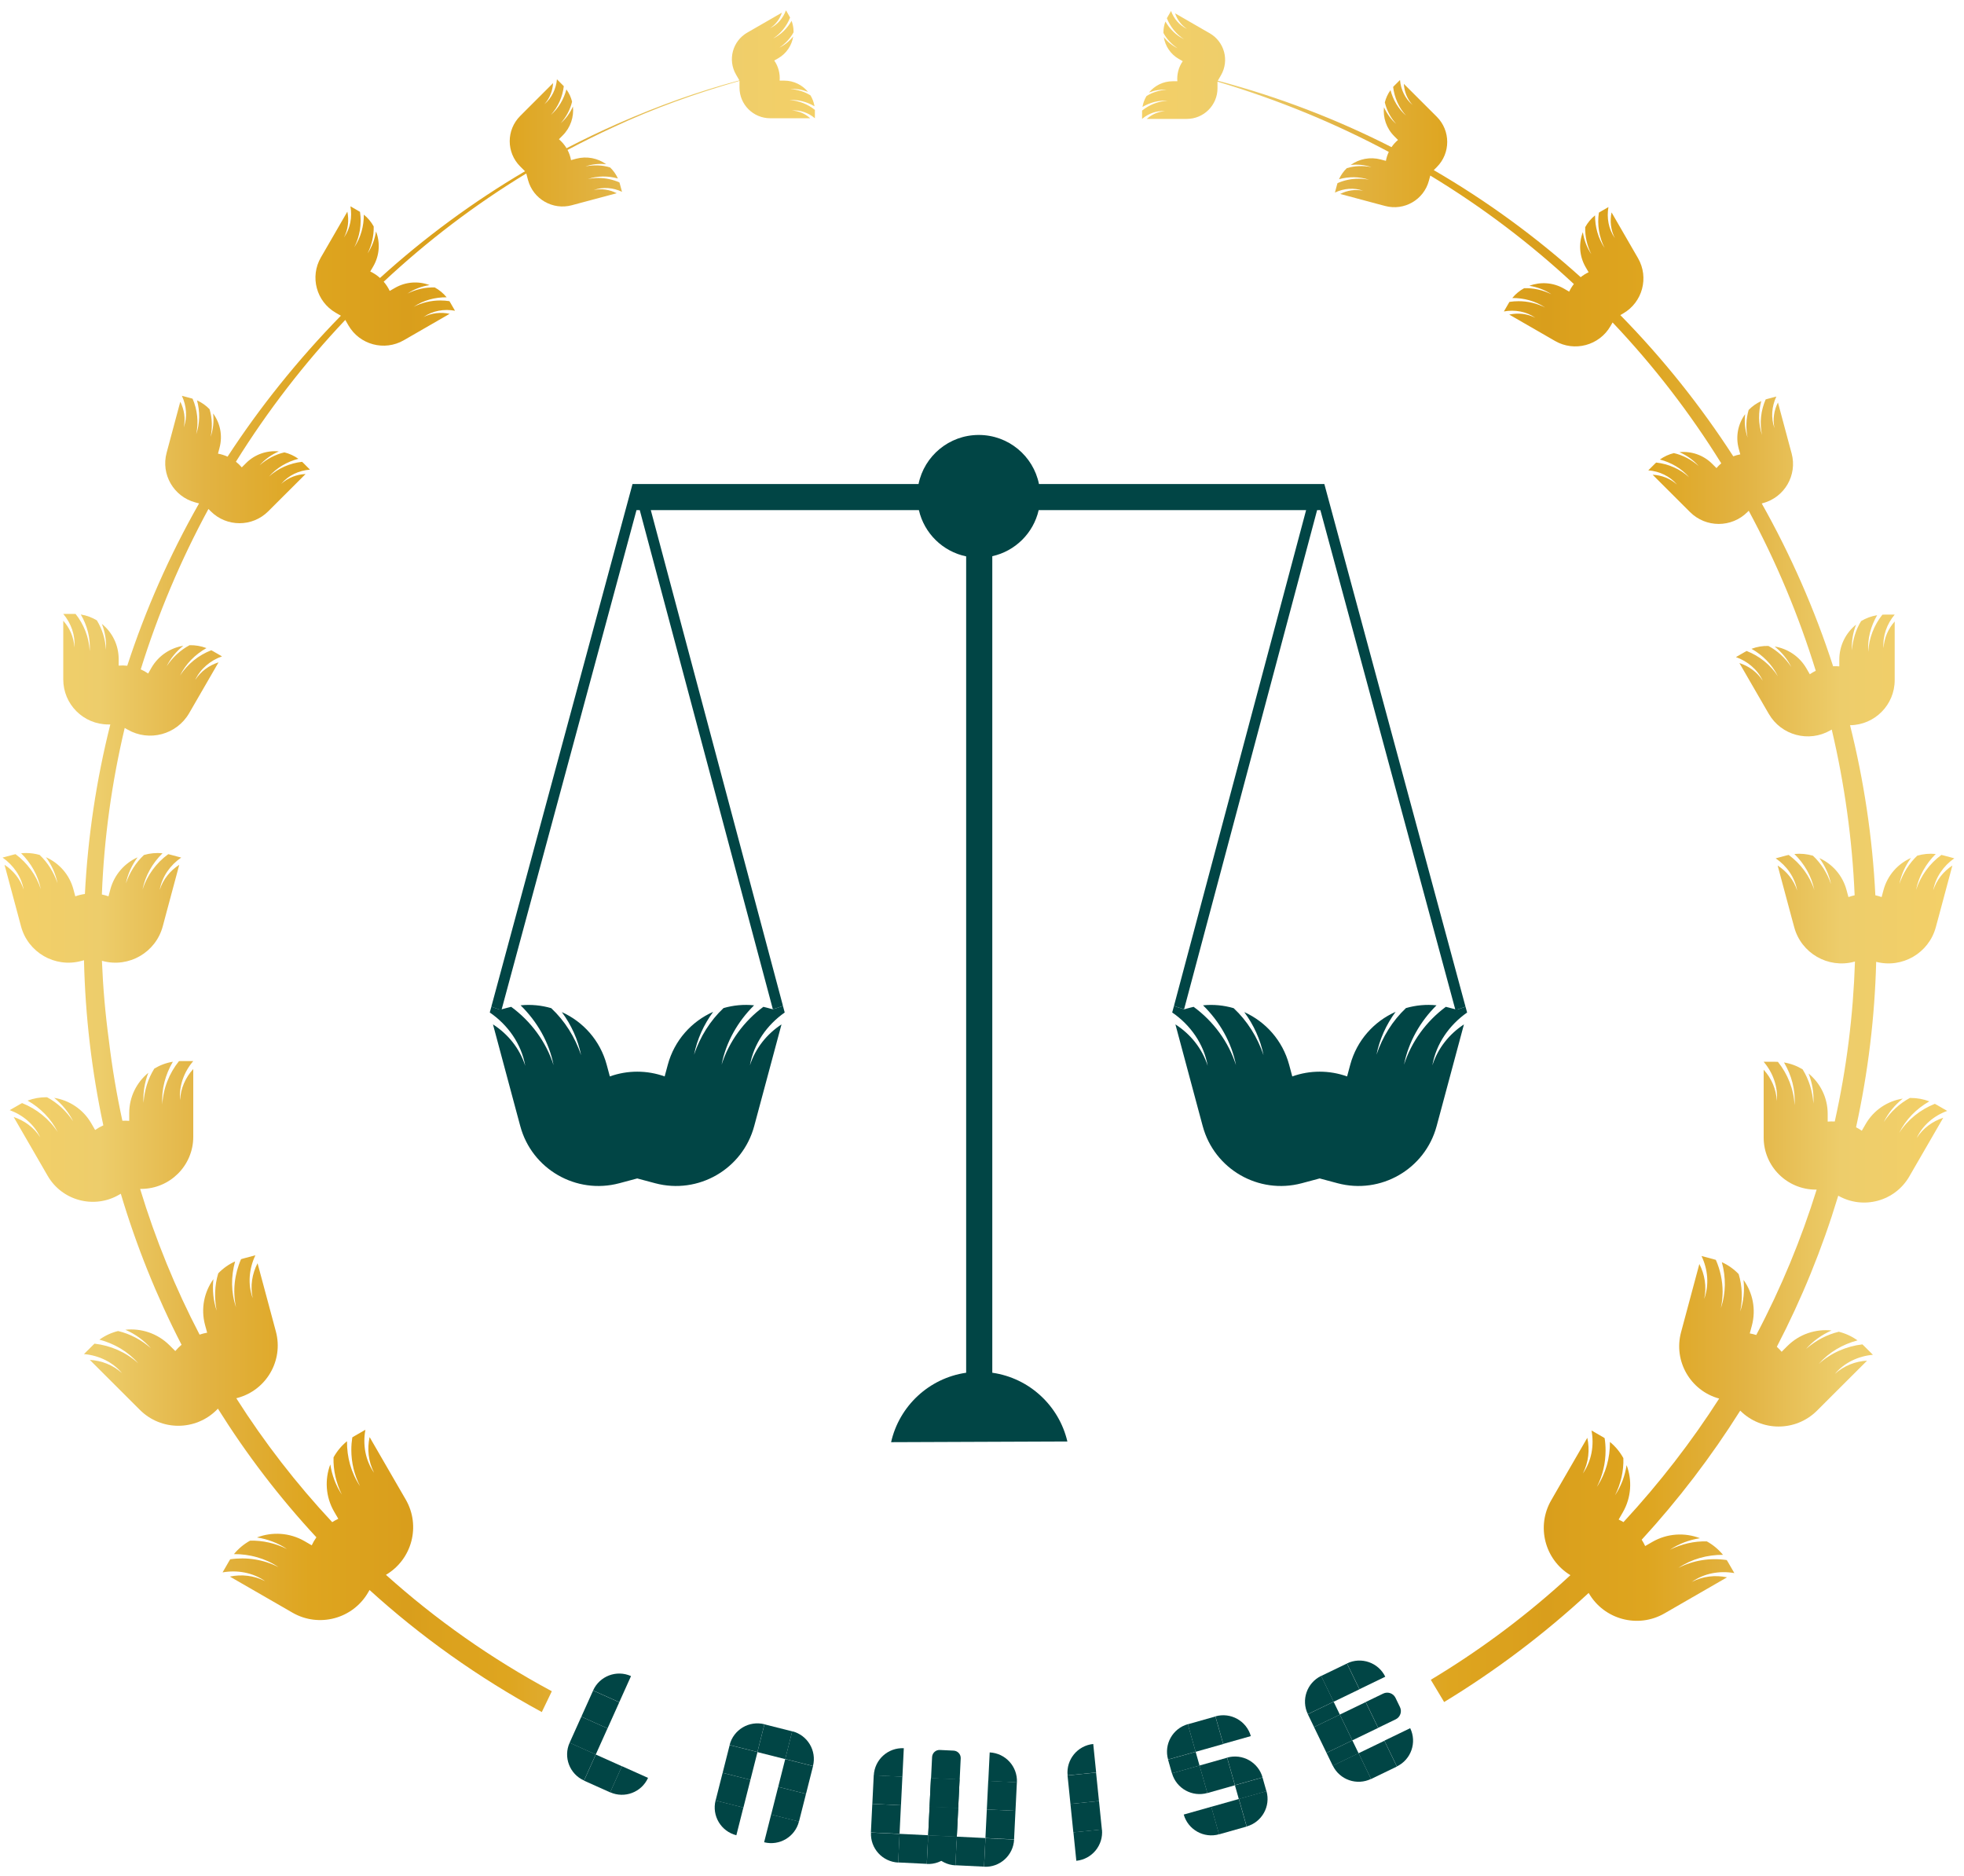 <svg width="179" height="171" viewBox="0 0 179 171" fill="none" xmlns="http://www.w3.org/2000/svg">
<path d="M170.996 87.662C170.869 92.662 170.268 97.705 169.162 102.741C169.344 102.834 169.518 102.939 169.686 103.055L170.039 102.444C170.786 101.152 172.049 100.343 173.42 100.128C172.7 100.706 172.099 101.428 171.685 102.267C172.295 101.348 173.116 100.582 174.065 100.07H174.153C174.721 100.07 175.289 100.169 175.84 100.379C174.674 101.045 173.695 102.022 173.091 103.253C173.869 102.044 175.03 101.122 176.342 100.604C176.406 100.637 176.469 100.67 176.53 100.706L177.47 101.249C176.271 101.684 175.237 102.543 174.691 103.718C175.27 102.818 176.138 102.193 177.109 101.874L174.553 106.292L174.012 107.228C172.703 109.494 169.808 110.271 167.538 108.977C167.527 109.01 167.519 109.043 167.508 109.076C166.069 113.83 164.197 118.403 161.941 122.748C162.096 122.888 162.242 123.04 162.38 123.202L162.901 122.682C164.001 121.583 165.49 121.11 166.926 121.261C166.047 121.649 165.247 122.214 164.602 122.949C165.468 122.186 166.499 121.638 167.591 121.377C168.195 121.528 168.771 121.79 169.295 122.164C167.944 122.522 166.695 123.243 165.754 124.317C166.863 123.312 168.28 122.696 169.739 122.528C169.794 122.577 169.849 122.63 169.901 122.682L170.698 123.477C169.377 123.596 168.104 124.182 167.235 125.217C168.059 124.469 169.107 124.072 170.166 124.012L166.402 127.77L165.606 128.565C163.67 130.498 160.538 130.498 158.605 128.568C155.969 132.761 152.958 136.698 149.625 140.332C149.743 140.517 149.848 140.709 149.942 140.908L150.592 140.533C151.968 139.74 153.562 139.666 154.938 140.195C153.967 140.343 153.03 140.69 152.2 141.243C153.253 140.72 154.417 140.451 155.561 140.484C156.115 140.789 156.617 141.199 157.033 141.709C155.605 141.703 154.182 142.086 152.975 142.898C154.331 142.199 155.892 141.965 157.375 142.185C157.417 142.248 157.455 142.312 157.494 142.378L158.07 143.374C156.736 143.14 155.324 143.383 154.196 144.176C155.208 143.652 156.341 143.537 157.403 143.76L152.699 146.472L151.701 147.047C149.286 148.44 146.197 147.611 144.802 145.2L144.791 145.183C140.749 148.922 136.335 152.259 131.62 155.125L130.404 153.098C134.584 150.588 138.549 147.678 142.238 144.374C142.539 144.104 142.834 143.834 143.129 143.564C140.788 142.149 140.002 139.115 141.378 136.737L141.951 135.74L144.667 131.043C144.902 132.117 144.791 133.27 144.262 134.295C145.064 133.152 145.301 131.726 145.053 130.377L146.051 130.952C146.117 130.991 146.184 131.032 146.247 131.073C146.305 131.445 146.333 131.822 146.333 132.202C146.333 133.342 146.071 134.484 145.541 135.514C146.36 134.295 146.741 132.86 146.73 131.42C147.24 131.839 147.65 132.34 147.954 132.896C147.995 134.05 147.725 135.222 147.196 136.285C147.752 135.454 148.1 134.512 148.249 133.535C148.767 134.903 148.687 136.481 147.899 137.843L147.524 138.493C147.675 138.565 147.821 138.642 147.965 138.727C151.276 135.145 154.18 131.376 156.686 127.467C154.061 126.754 152.506 124.05 153.212 121.421L153.504 120.333L154.88 115.202C155.373 116.157 155.564 117.277 155.321 118.381C155.79 117.096 155.655 115.686 155.076 114.472L156.168 114.764C156.239 114.783 156.311 114.805 156.383 114.827C156.785 115.738 157 116.735 157 117.74C157 118.233 156.948 118.726 156.843 119.21C157.309 117.85 157.306 116.394 156.929 115.036C157.516 115.301 158.034 115.672 158.462 116.121C158.792 117.203 158.837 118.381 158.605 119.524C158.922 118.593 159.01 117.613 158.905 116.652C159.741 117.814 160.066 119.328 159.666 120.818L159.476 121.528C159.677 121.564 159.873 121.614 160.066 121.674C162.338 117.374 164.166 112.938 165.57 108.423H165.493C162.868 108.423 160.742 106.301 160.742 103.68V97.496C161.437 98.261 161.889 99.253 161.941 100.337C162.057 99.03 161.577 97.752 160.742 96.772H161.825C161.897 96.772 161.969 96.775 162.04 96.778C162.487 97.334 162.848 97.959 163.108 98.625C163.367 99.294 163.524 100.004 163.557 100.728C163.651 99.349 163.287 98 162.597 96.835C163.21 96.934 163.783 97.152 164.29 97.46C164.867 98.383 165.2 99.465 165.272 100.58C165.333 99.638 165.173 98.707 164.834 97.843C165.898 98.713 166.576 100.037 166.576 101.518V102.223C166.791 102.207 167.006 102.201 167.221 102.215C168.297 97.394 168.906 92.513 169.063 87.634L168.994 87.654C166.612 88.292 164.161 86.88 163.524 84.499L163.259 83.519L162.016 78.885C162.835 79.411 163.488 80.201 163.797 81.173C163.585 79.959 162.84 78.915 161.839 78.23L162.824 77.965C162.89 77.946 162.956 77.932 163.022 77.919C163.562 78.315 164.042 78.794 164.442 79.336C164.839 79.879 165.156 80.484 165.363 81.134C165.112 79.862 164.45 78.725 163.54 77.833C164.122 77.775 164.693 77.833 165.231 77.99C165.978 78.687 166.546 79.59 166.879 80.586C166.708 79.716 166.333 78.91 165.818 78.208C166.995 78.739 167.935 79.774 168.294 81.121L168.468 81.759C168.652 81.693 168.843 81.641 169.033 81.597C168.815 76.504 168.115 71.446 166.946 66.493L166.821 66.565C164.856 67.696 162.341 67.024 161.208 65.061L160.739 64.252L158.53 60.431C159.382 60.703 160.149 61.251 160.659 62.041C160.179 61.012 159.267 60.263 158.216 59.888L159.027 59.42C159.082 59.39 159.137 59.36 159.192 59.332C159.768 59.555 160.309 59.869 160.791 60.257C161.274 60.645 161.699 61.108 162.038 61.636C161.511 60.563 160.654 59.709 159.633 59.134C160.135 58.944 160.656 58.859 161.172 58.872C162.005 59.313 162.721 59.979 163.256 60.786C162.895 60.053 162.371 59.426 161.745 58.925C162.92 59.117 164.001 59.814 164.641 60.923L164.947 61.452C165.12 61.334 165.302 61.226 165.49 61.136C163.937 56.103 161.894 51.216 159.38 46.552L159.261 46.67C157.816 48.113 155.475 48.113 154.031 46.67L153.435 46.076L150.623 43.268C151.428 43.306 152.222 43.603 152.848 44.171C152.192 43.389 151.227 42.948 150.226 42.868L150.821 42.274C150.86 42.235 150.901 42.197 150.943 42.158C151.494 42.216 152.037 42.362 152.547 42.588C153.057 42.813 153.537 43.119 153.953 43.499C153.248 42.689 152.302 42.147 151.282 41.883C151.673 41.602 152.106 41.407 152.558 41.296C153.383 41.486 154.163 41.899 154.817 42.475C154.331 41.924 153.73 41.5 153.068 41.211C154.133 41.104 155.236 41.459 156.052 42.274L156.441 42.662C156.573 42.505 156.719 42.359 156.876 42.227C154.042 37.662 150.733 33.354 146.972 29.389L146.779 29.725C145.759 31.49 143.495 32.095 141.728 31.077L140.997 30.655L137.553 28.671C138.339 28.5 139.186 28.58 139.936 28.968C139.1 28.381 138.053 28.205 137.065 28.387L137.487 27.657C137.515 27.61 137.542 27.561 137.573 27.514C137.846 27.473 138.121 27.451 138.4 27.451C139.235 27.451 140.076 27.644 140.832 28.032C139.936 27.432 138.882 27.154 137.829 27.162C138.135 26.79 138.502 26.49 138.91 26.267C139.757 26.237 140.617 26.435 141.397 26.82C140.785 26.413 140.096 26.16 139.382 26.049C140.382 25.672 141.54 25.73 142.539 26.305L143.016 26.581C143.131 26.333 143.275 26.102 143.443 25.887C139.5 22.214 135.13 18.891 130.357 16L130.228 16.477C129.764 18.209 127.978 19.238 126.243 18.773L125.526 18.583L122.146 17.677C122.775 17.355 123.514 17.231 124.239 17.388C123.395 17.08 122.463 17.171 121.666 17.551L121.857 16.835C121.87 16.785 121.884 16.738 121.901 16.692C122.502 16.427 123.158 16.287 123.82 16.287C124.145 16.287 124.468 16.32 124.788 16.389C123.889 16.083 122.932 16.086 122.036 16.334C122.212 15.948 122.455 15.607 122.75 15.326C123.464 15.108 124.242 15.081 124.992 15.232C124.379 15.026 123.734 14.965 123.1 15.037C123.867 14.486 124.865 14.274 125.844 14.536L126.312 14.66C126.362 14.376 126.453 14.104 126.574 13.845C121.738 11.26 116.53 9.101 110.963 7.441V8.044C110.963 9.588 109.711 10.838 108.164 10.838H104.516C104.969 10.431 105.553 10.164 106.19 10.134C105.421 10.065 104.668 10.346 104.089 10.838V10.202C104.089 10.158 104.089 10.117 104.092 10.076C104.748 9.55 105.567 9.222 106.422 9.181C105.608 9.126 104.814 9.343 104.125 9.745C104.185 9.388 104.312 9.052 104.494 8.752C105.037 8.413 105.677 8.217 106.336 8.176C105.779 8.138 105.23 8.234 104.72 8.432C105.236 7.804 106.014 7.405 106.888 7.405H107.304C107.252 6.758 107.425 6.111 107.795 5.577L107.434 5.371C106.673 4.93 106.196 4.187 106.069 3.383C106.411 3.807 106.835 4.159 107.331 4.404C106.788 4.044 106.336 3.562 106.036 3.003V2.94C106.036 2.612 106.096 2.279 106.218 1.96C106.609 2.642 107.185 3.22 107.911 3.576C107.199 3.116 106.656 2.436 106.35 1.662C106.369 1.626 106.389 1.588 106.411 1.552L106.73 1.001C106.987 1.704 107.494 2.312 108.186 2.634C107.657 2.295 107.287 1.783 107.097 1.213L109.705 2.717L110.257 3.033C111.597 3.807 112.055 5.517 111.283 6.852L110.99 7.358C116.576 8.842 121.868 10.885 126.825 13.41C126.988 13.168 127.186 12.947 127.415 12.755L127.073 12.413C126.348 11.689 126.037 10.712 126.136 9.77C126.392 10.348 126.764 10.871 127.247 11.295C126.745 10.728 126.384 10.051 126.213 9.332C126.312 8.939 126.483 8.559 126.731 8.215C126.966 9.101 127.44 9.922 128.149 10.538C127.487 9.812 127.082 8.881 126.971 7.923L127.071 7.815L127.597 7.292C127.674 8.162 128.06 8.997 128.741 9.566C128.248 9.024 127.986 8.339 127.947 7.642L130.423 10.114L130.947 10.637C132.218 11.907 132.218 13.966 130.947 15.232L130.674 15.505C135.508 18.31 139.985 21.589 144.066 25.262C144.287 25.086 144.527 24.934 144.786 24.813L144.51 24.337C143.931 23.332 143.876 22.168 144.262 21.16C144.372 21.87 144.626 22.556 145.031 23.162C144.648 22.391 144.452 21.543 144.477 20.703C144.7 20.298 145.001 19.932 145.373 19.629C145.373 20.673 145.649 21.711 146.244 22.597C145.734 21.603 145.56 20.463 145.723 19.379C145.77 19.348 145.817 19.321 145.864 19.293L146.594 18.872C146.424 19.847 146.6 20.876 147.182 21.702C146.798 20.965 146.716 20.133 146.878 19.357L148.866 22.798L149.288 23.528C150.308 25.292 149.702 27.553 147.934 28.571L147.678 28.72C151.544 32.66 154.99 36.977 157.971 41.588C158.175 41.511 158.39 41.453 158.61 41.412L158.467 40.881C158.167 39.76 158.415 38.62 159.052 37.75C158.974 38.463 159.041 39.19 159.275 39.881C159.104 39.036 159.134 38.166 159.374 37.362C159.697 37.029 160.083 36.754 160.521 36.556C160.248 37.563 160.248 38.64 160.593 39.647C160.356 38.557 160.485 37.412 160.924 36.404C160.976 36.388 161.029 36.371 161.084 36.357L161.897 36.14C161.478 37.037 161.381 38.081 161.729 39.028C161.552 38.213 161.685 37.39 162.043 36.682L163.072 40.52L163.292 41.332C163.819 43.303 162.65 45.327 160.676 45.856L160.565 45.886C163.215 50.594 165.399 55.566 167.072 60.725C167.26 60.714 167.447 60.717 167.635 60.733V60.122C167.635 58.831 168.23 57.68 169.165 56.929C168.876 57.672 168.738 58.473 168.79 59.28C168.851 58.327 169.135 57.4 169.623 56.606C170.064 56.342 170.558 56.155 171.084 56.07C170.502 57.072 170.191 58.228 170.274 59.409C170.331 58.17 170.8 56.978 171.561 56.023C171.622 56.02 171.682 56.017 171.746 56.017H172.683C171.975 56.863 171.572 57.953 171.671 59.071C171.716 58.146 172.096 57.3 172.683 56.642V61.992C172.683 64.244 170.864 66.075 168.614 66.097C169.876 71.14 170.66 76.33 170.921 81.597C171.114 81.638 171.305 81.693 171.492 81.759L171.663 81.121C172.027 79.766 172.978 78.722 174.17 78.194C173.657 78.893 173.287 79.697 173.113 80.559C173.447 79.576 174.004 78.681 174.74 77.987C175.275 77.831 175.846 77.775 176.425 77.833C175.529 78.722 174.878 79.849 174.63 81.112C175.044 79.826 175.871 78.706 176.938 77.919C177.001 77.932 177.067 77.946 177.134 77.965L178.115 78.227C177.136 78.915 176.406 79.948 176.193 81.148C176.502 80.19 177.139 79.408 177.941 78.885L176.698 83.519L176.433 84.499C175.799 86.869 173.364 88.281 170.993 87.662H170.996Z" fill="url(#paint0_linear_1_493)"/>
<path d="M72.171 10.073C72.808 10.104 73.393 10.371 73.845 10.778H70.197C68.653 10.778 67.398 9.528 67.398 7.984V7.372C63.461 8.501 59.587 9.864 55.895 11.598C54.481 12.248 53.089 12.939 51.726 13.666C51.878 13.955 51.986 14.269 52.044 14.594L52.509 14.467C53.491 14.206 54.486 14.421 55.253 14.968C54.621 14.9 53.976 14.957 53.364 15.167C54.114 15.015 54.892 15.043 55.603 15.26C55.898 15.541 56.144 15.88 56.317 16.268C55.424 16.02 54.464 16.017 53.568 16.323C53.885 16.254 54.211 16.221 54.533 16.221C55.195 16.221 55.854 16.361 56.455 16.626C56.469 16.673 56.483 16.719 56.496 16.766L56.689 17.482C55.89 17.102 54.961 17.014 54.114 17.322C54.842 17.163 55.578 17.287 56.21 17.611L52.829 18.514L52.112 18.707C50.375 19.172 48.591 18.143 48.125 16.408L47.965 15.811C43.273 18.658 38.927 21.975 34.971 25.675C35.188 25.926 35.373 26.209 35.519 26.515L35.996 26.24C36.995 25.664 38.153 25.607 39.153 25.984C38.439 26.094 37.747 26.347 37.138 26.755C37.918 26.366 38.778 26.171 39.625 26.198C40.03 26.421 40.4 26.721 40.706 27.096C39.65 27.085 38.596 27.366 37.703 27.963C38.456 27.578 39.297 27.385 40.13 27.385C40.408 27.385 40.686 27.407 40.959 27.448C40.99 27.495 41.02 27.542 41.048 27.591L41.469 28.321C40.482 28.139 39.435 28.313 38.596 28.899C39.349 28.514 40.193 28.431 40.981 28.602L37.538 30.587L36.807 31.008C35.037 32.03 32.776 31.424 31.756 29.656L31.469 29.158C27.716 33.128 24.377 37.464 21.502 42.081C21.695 42.233 21.874 42.406 22.037 42.596L22.425 42.208C23.241 41.393 24.342 41.038 25.409 41.142C24.747 41.434 24.146 41.858 23.66 42.409C24.314 41.834 25.094 41.42 25.919 41.23C26.371 41.341 26.804 41.536 27.195 41.817C26.175 42.078 25.229 42.621 24.521 43.43C25.356 42.673 26.429 42.211 27.534 42.09C27.576 42.128 27.614 42.167 27.656 42.208L28.251 42.803C27.25 42.882 26.283 43.32 25.626 44.105C26.252 43.535 27.049 43.24 27.852 43.202L25.039 46.01L24.444 46.605C22.999 48.047 20.658 48.047 19.213 46.605L18.998 46.387C16.472 51.043 14.402 55.943 12.827 61.006C13.065 61.111 13.288 61.238 13.503 61.386L13.806 60.855C14.449 59.748 15.53 59.049 16.704 58.859C16.075 59.36 15.552 59.988 15.193 60.717C15.728 59.913 16.445 59.247 17.277 58.804C17.793 58.793 18.314 58.878 18.816 59.068C17.796 59.644 16.936 60.494 16.409 61.568C16.751 61.042 17.175 60.577 17.658 60.189C18.141 59.798 18.681 59.487 19.257 59.264C19.312 59.294 19.367 59.321 19.42 59.354L20.233 59.822C19.18 60.194 18.27 60.943 17.79 61.973C18.298 61.182 19.067 60.637 19.919 60.365L17.71 64.186L17.242 64.996C16.106 66.959 13.594 67.63 11.628 66.496L11.366 66.345C10.189 71.3 9.483 76.385 9.284 81.525C9.488 81.567 9.69 81.622 9.888 81.693L10.059 81.052C10.42 79.708 11.358 78.67 12.538 78.139C12.02 78.844 11.647 79.648 11.474 80.518C11.81 79.524 12.375 78.621 13.122 77.924C13.66 77.767 14.234 77.71 14.813 77.767C13.905 78.659 13.244 79.794 12.993 81.068C13.2 80.419 13.514 79.813 13.914 79.268C14.311 78.725 14.793 78.244 15.334 77.85C15.4 77.864 15.463 77.88 15.53 77.897L16.514 78.161C15.516 78.849 14.771 79.89 14.556 81.104C14.868 80.132 15.518 79.345 16.337 78.819L15.094 83.45L14.832 84.433C14.192 86.811 11.744 88.224 9.362 87.588L9.29 87.569C9.386 89.983 9.596 92.403 9.924 94.826C10.219 97.298 10.63 99.743 11.154 102.146C11.361 102.135 11.57 102.141 11.777 102.157V101.45C11.777 99.969 12.455 98.647 13.519 97.777C13.183 98.642 13.023 99.572 13.084 100.514C13.153 99.399 13.486 98.314 14.063 97.394C14.573 97.083 15.143 96.869 15.756 96.767C15.069 97.934 14.702 99.283 14.796 100.66C14.832 99.936 14.986 99.225 15.245 98.559C15.505 97.89 15.866 97.268 16.312 96.712C16.384 96.706 16.456 96.706 16.53 96.706H17.614C16.776 97.686 16.299 98.961 16.412 100.269C16.464 99.184 16.916 98.193 17.614 97.43V103.611C17.614 106.232 15.485 108.357 12.861 108.357H12.77C14.17 112.969 15.987 117.413 18.19 121.639C18.413 121.564 18.645 121.504 18.88 121.462L18.686 120.752C18.287 119.26 18.612 117.748 19.45 116.584C19.343 117.545 19.434 118.525 19.748 119.455C19.519 118.316 19.561 117.134 19.891 116.053C20.322 115.604 20.837 115.235 21.427 114.968C21.049 116.325 21.044 117.781 21.513 119.144C21.19 117.669 21.372 116.119 21.97 114.761H21.973C22.042 114.737 22.114 114.717 22.188 114.698L23.277 114.406C22.701 115.618 22.563 117.03 23.032 118.316C22.792 117.209 22.98 116.091 23.473 115.133L24.852 120.268L25.144 121.355C25.85 123.993 24.284 126.702 21.642 127.409L21.535 127.437C24.091 131.459 27.016 135.239 30.278 138.73C30.454 138.617 30.639 138.515 30.832 138.424L30.454 137.775C29.666 136.412 29.589 134.834 30.104 133.469C30.253 134.443 30.601 135.385 31.157 136.219C30.631 135.157 30.361 133.981 30.399 132.827C30.705 132.274 31.116 131.77 31.626 131.354C31.612 132.792 31.993 134.229 32.815 135.446C32.282 134.421 32.02 133.279 32.02 132.139C32.02 131.759 32.051 131.379 32.109 131.005C32.172 130.964 32.238 130.925 32.304 130.886L33.303 130.311C33.052 131.657 33.291 133.086 34.094 134.229C33.565 133.202 33.454 132.051 33.686 130.977L36.402 135.674L36.978 136.668C38.365 139.069 37.557 142.127 35.175 143.532C39.721 147.614 44.784 151.183 50.293 154.142L49.38 156.039C43.571 152.887 38.329 149.137 33.68 144.914L33.553 145.134C32.158 147.546 29.067 148.372 26.652 146.978L25.657 146.403L20.95 143.691C22.012 143.471 23.148 143.587 24.16 144.107C23.029 143.317 21.62 143.075 20.286 143.309L20.862 142.312C20.901 142.246 20.939 142.18 20.98 142.116C22.464 141.896 24.022 142.13 25.381 142.83C24.171 142.017 22.748 141.637 21.322 141.643C21.739 141.134 22.238 140.723 22.792 140.418C23.939 140.385 25.1 140.655 26.153 141.178C25.326 140.624 24.388 140.277 23.418 140.126C24.794 139.6 26.385 139.672 27.761 140.465L28.411 140.842C28.533 140.586 28.673 140.341 28.836 140.112C25.447 136.459 22.453 132.53 19.861 128.387L19.751 128.499C17.818 130.429 14.683 130.429 12.75 128.499L11.953 127.704L8.187 123.943C9.248 124.004 10.293 124.4 11.121 125.149C10.252 124.114 8.978 123.53 7.655 123.412L8.454 122.616C8.507 122.561 8.559 122.511 8.614 122.462C10.076 122.63 11.493 123.244 12.598 124.249C11.661 123.175 10.412 122.454 9.061 122.098C9.582 121.721 10.161 121.46 10.762 121.311C11.854 121.57 12.888 122.118 13.751 122.88C13.109 122.148 12.309 121.581 11.427 121.195C12.863 121.041 14.355 121.517 15.455 122.616L15.976 123.136C16.153 122.927 16.343 122.737 16.547 122.564C14.272 118.145 12.422 113.536 11.01 108.798L10.834 108.9C8.562 110.21 5.656 109.431 4.343 107.163L3.803 106.227L1.247 101.805C2.215 102.124 3.086 102.752 3.665 103.652C3.116 102.477 2.082 101.618 0.886 101.18L1.823 100.64C1.887 100.605 1.947 100.569 2.011 100.536C3.323 101.056 4.484 101.978 5.262 103.184C4.658 101.956 3.679 100.976 2.515 100.31C3.064 100.104 3.635 100.004 4.2 100.004H4.288C5.239 100.514 6.058 101.279 6.67 102.201C6.257 101.362 5.656 100.638 4.936 100.06C6.304 100.277 7.569 101.084 8.317 102.378L8.669 102.989C8.907 102.824 9.158 102.683 9.417 102.565C8.361 97.626 7.768 92.585 7.655 87.516L7.39 87.588C5.005 88.224 2.557 86.811 1.917 84.433L1.655 83.45L0.412 78.816C1.214 79.342 1.851 80.121 2.157 81.079C1.947 79.879 1.217 78.849 0.235 78.161L1.219 77.897C1.286 77.88 1.349 77.864 1.415 77.85C2.479 78.64 3.309 79.761 3.72 81.044C3.472 79.78 2.821 78.654 1.925 77.767C2.077 77.754 2.226 77.745 2.375 77.745C2.799 77.745 3.216 77.806 3.613 77.919C4.349 78.615 4.909 79.507 5.239 80.493C5.069 79.629 4.699 78.827 4.186 78.128C5.377 78.657 6.326 79.697 6.69 81.052L6.863 81.693C7.147 81.591 7.44 81.52 7.738 81.479C8.005 76.303 8.771 71.127 10.054 66.028H9.877C7.605 66.028 5.766 64.192 5.766 61.926V56.577C6.353 57.232 6.734 58.08 6.778 59.002C6.877 57.887 6.475 56.797 5.766 55.952H6.704C6.767 55.952 6.828 55.952 6.888 55.954C7.647 56.91 8.118 58.102 8.176 59.341C8.256 58.16 7.947 57.006 7.363 56.004C7.892 56.089 8.385 56.274 8.827 56.541C9.315 57.334 9.599 58.259 9.657 59.214C9.712 58.405 9.574 57.603 9.284 56.86C10.216 57.614 10.812 58.765 10.815 60.056V60.665C11.076 60.643 11.338 60.646 11.598 60.676C13.249 55.613 15.427 50.657 18.143 45.881L17.799 45.79C15.827 45.261 14.655 43.235 15.185 41.266L15.403 40.454L16.431 36.616C16.79 37.324 16.925 38.147 16.745 38.959C17.093 38.012 16.996 36.971 16.577 36.074L17.393 36.291C17.448 36.305 17.501 36.322 17.553 36.338C17.989 37.343 18.119 38.488 17.881 39.581C18.229 38.574 18.229 37.495 17.956 36.49C18.394 36.688 18.78 36.963 19.1 37.296C19.34 38.097 19.37 38.97 19.199 39.813C19.434 39.124 19.503 38.395 19.425 37.682C20.06 38.554 20.311 39.691 20.007 40.815L19.867 41.346C20.17 41.401 20.465 41.495 20.741 41.619C23.674 37.126 27.113 32.82 31.069 28.773L30.601 28.506C28.83 27.484 28.224 25.227 29.247 23.459L29.669 22.732L31.657 19.291C31.819 20.067 31.734 20.896 31.353 21.637C31.932 20.811 32.111 19.781 31.938 18.803L32.668 19.225C32.718 19.252 32.765 19.283 32.812 19.31C32.972 20.398 32.801 21.537 32.291 22.529C32.883 21.645 33.165 20.604 33.159 19.563C33.534 19.866 33.835 20.232 34.058 20.637C34.083 21.474 33.884 22.325 33.501 23.096C33.906 22.49 34.16 21.804 34.27 21.094C34.659 22.099 34.604 23.264 34.022 24.271L33.746 24.745C34.072 24.896 34.37 25.097 34.634 25.334C38.687 21.656 43.129 18.39 47.85 15.607L47.409 15.167C46.138 13.897 46.138 11.841 47.409 10.572L47.932 10.046L50.408 7.573C50.367 8.27 50.108 8.958 49.614 9.501C50.295 8.931 50.681 8.094 50.759 7.227L51.282 7.75C51.318 7.785 51.351 7.818 51.385 7.854C51.274 8.815 50.869 9.743 50.207 10.473C50.913 9.856 51.387 9.035 51.622 8.149C51.87 8.49 52.044 8.87 52.14 9.267C51.972 9.982 51.608 10.66 51.109 11.227C51.591 10.806 51.964 10.28 52.217 9.702C52.319 10.646 52.005 11.623 51.282 12.345L50.941 12.689C51.216 12.926 51.451 13.201 51.635 13.509C53.177 12.708 54.743 11.957 56.331 11.257C60.072 9.614 63.569 8.35 67.388 7.326L67.079 6.792C66.307 5.456 66.764 3.747 68.104 2.973L68.656 2.656L71.264 1.153C71.074 1.723 70.704 2.235 70.175 2.577C70.867 2.254 71.374 1.646 71.634 0.941L71.951 1.492C71.973 1.528 71.992 1.566 72.011 1.602C71.705 2.376 71.162 3.058 70.451 3.515C71.176 3.16 71.752 2.582 72.146 1.899C72.265 2.219 72.326 2.552 72.326 2.879V2.943C72.025 3.502 71.573 3.983 71.03 4.344C71.526 4.099 71.953 3.747 72.293 3.323C72.166 4.129 71.689 4.87 70.928 5.31L70.567 5.517C70.936 6.051 71.11 6.701 71.057 7.348H71.474C72.348 7.348 73.128 7.747 73.641 8.372C73.131 8.174 72.582 8.077 72.025 8.116C72.684 8.157 73.324 8.353 73.867 8.691C74.049 8.991 74.176 9.327 74.236 9.688C73.547 9.283 72.753 9.066 71.94 9.121C72.367 9.14 72.786 9.234 73.18 9.388C73.575 9.539 73.941 9.751 74.269 10.015C74.269 10.057 74.269 10.098 74.269 10.142V10.778C73.691 10.285 72.938 10.005 72.168 10.073H72.171Z" fill="url(#paint1_linear_1_493)"/>
<path d="M56.438 155.139L54.056 154.071C54.646 152.757 56.193 152.168 57.511 152.76L56.441 155.139H56.438Z" fill="#014545"/>
<path d="M54.056 154.079L52.985 156.46L55.37 157.529L56.44 155.148L54.056 154.079Z" fill="#014545"/>
<path d="M52.984 156.459L51.913 158.84L54.297 159.909L55.368 157.528L52.984 156.459Z" fill="#014545"/>
<path d="M53.229 162.28C51.914 161.691 51.324 160.147 51.917 158.831L54.299 159.899L53.229 162.278V162.28Z" fill="#014545"/>
<path d="M54.299 159.91L53.228 162.291L55.613 163.36L56.684 160.979L54.299 159.91Z" fill="#014545"/>
<path d="M55.611 163.348L56.681 160.97L59.063 162.038C58.473 163.351 56.926 163.94 55.608 163.348H55.611Z" fill="#014545"/>
<path d="M67.112 167.267C65.714 166.914 64.865 165.496 65.218 164.098L67.751 164.737L67.112 167.267Z" fill="#014545"/>
<path d="M65.86 161.576L65.219 164.107L67.754 164.746L68.394 162.216L65.86 161.576Z" fill="#014545"/>
<path d="M66.502 159.047L65.861 161.577L68.395 162.217L69.036 159.686L66.502 159.047Z" fill="#014545"/>
<path d="M69.031 159.679L66.497 159.04C66.85 157.644 68.27 156.796 69.671 157.149L69.031 159.679Z" fill="#014545"/>
<path d="M69.671 157.158L69.031 159.688L71.565 160.328L72.205 157.797L69.671 157.158Z" fill="#014545"/>
<path d="M74.096 160.956L71.562 160.317L72.202 157.787C73.6 158.14 74.449 159.557 74.096 160.956Z" fill="#014545"/>
<path d="M71.566 160.326L70.926 162.856L73.46 163.496L74.1 160.965L71.566 160.326Z" fill="#014545"/>
<path d="M70.924 162.856L70.284 165.386L72.818 166.025L73.459 163.495L70.924 162.856Z" fill="#014545"/>
<path d="M69.643 167.905L70.283 165.375L72.817 166.014C72.464 167.41 71.044 168.258 69.643 167.905Z" fill="#014545"/>
<path d="M84.847 162.057L84.72 164.664L87.331 164.791L87.458 162.184L84.847 162.057Z" fill="#014545"/>
<path d="M84.722 164.659L84.595 167.266L87.206 167.393L87.333 164.787L84.722 164.659Z" fill="#014545"/>
<path d="M84.598 167.28L87.206 167.407C87.135 168.847 85.91 169.956 84.469 169.885L84.595 167.28H84.598Z" fill="#014545"/>
<path d="M81.985 167.139L81.858 169.746L84.468 169.873L84.596 167.266L81.985 167.139Z" fill="#014545"/>
<path d="M79.381 167.024L81.99 167.151L81.863 169.755C80.421 169.684 79.31 168.461 79.381 167.021V167.024Z" fill="#014545"/>
<path d="M79.502 164.406L79.374 167.013L81.985 167.141L82.112 164.534L79.502 164.406Z" fill="#014545"/>
<path d="M79.633 161.799L79.505 164.406L82.116 164.533L82.244 161.926L79.633 161.799Z" fill="#014545"/>
<path d="M82.373 159.335L82.246 161.939L79.638 161.812C79.71 160.373 80.934 159.263 82.376 159.335H82.373Z" fill="#014545"/>
<path d="M90.201 159.717C91.643 159.789 92.754 161.011 92.682 162.451L90.074 162.324L90.201 159.72V159.717Z" fill="#014545"/>
<path d="M90.068 162.309L89.94 164.916L92.551 165.044L92.679 162.437L90.068 162.309Z" fill="#014545"/>
<path d="M89.94 164.914L89.812 167.521L92.423 167.649L92.55 165.042L89.94 164.914Z" fill="#014545"/>
<path d="M89.817 167.534L92.426 167.66C92.354 169.1 91.13 170.21 89.688 170.138L89.815 167.534H89.817Z" fill="#014545"/>
<path d="M87.204 167.395L87.076 170.001L89.686 170.129L89.814 167.522L87.204 167.395Z" fill="#014545"/>
<path d="M84.598 167.28L87.206 167.407L87.079 170.011C85.638 169.94 84.526 168.717 84.598 167.278V167.28Z" fill="#014545"/>
<path d="M84.722 164.659L84.595 167.266L87.206 167.393L87.333 164.787L84.722 164.659Z" fill="#014545"/>
<path d="M84.847 162.057L84.72 164.664L87.331 164.791L87.458 162.184L84.847 162.057Z" fill="#014545"/>
<path d="M85.66 159.494L86.917 159.555C87.289 159.574 87.579 159.891 87.559 160.262L87.466 162.192L84.857 162.066L84.951 160.136C84.971 159.764 85.288 159.475 85.66 159.494Z" fill="#014545"/>
<path d="M98.097 169.595L97.832 166.999L100.433 166.734C100.579 168.169 99.534 169.449 98.097 169.595Z" fill="#014545"/>
<path d="M100.161 164.146L97.56 164.411L97.825 167.007L100.426 166.743L100.161 164.146Z" fill="#014545"/>
<path d="M99.896 161.552L97.296 161.816L97.561 164.413L100.161 164.148L99.896 161.552Z" fill="#014545"/>
<path d="M99.903 161.545L97.303 161.809C97.157 160.375 98.202 159.095 99.639 158.949L99.903 161.545Z" fill="#014545"/>
<path d="M114.001 158.23L111.487 158.941L110.775 156.43C112.165 156.036 113.607 156.843 114.001 158.228V158.23Z" fill="#014545"/>
<path d="M110.772 156.441L108.257 157.152L108.97 159.663L111.485 158.952L110.772 156.441Z" fill="#014545"/>
<path d="M108.975 159.654L106.46 160.364C106.066 158.979 106.874 157.537 108.261 157.143L108.972 159.654H108.975Z" fill="#014545"/>
<path d="M110.042 163.415C108.655 163.808 107.21 163.002 106.816 161.617L109.33 160.906L110.042 163.417V163.415Z" fill="#014545"/>
<path d="M108.971 159.662L106.456 160.373L106.812 161.626L109.326 160.914L108.971 159.662Z" fill="#014545"/>
<path d="M115.066 161.999L112.551 162.711L112.908 163.969L115.423 163.258L115.066 161.999Z" fill="#014545"/>
<path d="M111.838 160.2L109.323 160.912L110.036 163.423L112.551 162.711L111.838 160.2Z" fill="#014545"/>
<path d="M115.068 161.991L112.554 162.701L111.842 160.191C113.232 159.797 114.674 160.604 115.068 161.988V161.991Z" fill="#014545"/>
<path d="M113.624 166.465L112.912 163.954L115.427 163.244C115.821 164.631 115.013 166.071 113.626 166.465H113.624Z" fill="#014545"/>
<path d="M112.906 163.963L110.391 164.675L111.103 167.186L113.618 166.474L112.906 163.963Z" fill="#014545"/>
<path d="M111.112 167.178C109.725 167.571 108.28 166.765 107.886 165.38L110.4 164.67L111.112 167.181V167.178Z" fill="#014545"/>
<path d="M126.254 152.818L123.903 153.955L122.764 151.606C124.062 150.979 125.626 151.521 126.254 152.818Z" fill="#014545"/>
<path d="M122.76 151.615L120.407 152.751L121.546 155.101L123.898 153.964L122.76 151.615Z" fill="#014545"/>
<path d="M121.551 155.092L119.199 156.229C118.57 154.932 119.113 153.371 120.412 152.743L121.551 155.092Z" fill="#014545"/>
<path d="M122.114 156.271L119.761 157.407L120.9 159.757L123.253 158.62L122.114 156.271Z" fill="#014545"/>
<path d="M121.548 155.099L119.196 156.236L119.764 157.408L122.116 156.272L121.548 155.099Z" fill="#014545"/>
<path d="M123.253 158.62L120.9 159.757L121.47 160.934L123.823 159.798L123.253 158.62Z" fill="#014545"/>
<path d="M124.466 155.132L122.113 156.269L123.252 158.618L125.605 157.482L124.466 155.132Z" fill="#014545"/>
<path d="M127.205 156.702L125.609 157.473L124.47 155.125L126.067 154.354C126.483 154.153 126.985 154.326 127.186 154.742L127.594 155.585C127.795 156 127.622 156.501 127.205 156.702Z" fill="#014545"/>
<path d="M127.313 160.994L126.174 158.646L128.526 157.509C129.155 158.806 128.612 160.367 127.313 160.994Z" fill="#014545"/>
<path d="M126.174 158.656L123.821 159.793L124.959 162.142L127.312 161.005L126.174 158.656Z" fill="#014545"/>
<path d="M124.961 162.132C123.663 162.759 122.099 162.217 121.471 160.92L123.822 159.783L124.961 162.132Z" fill="#014545"/>
<path d="M133.569 91.75C133.302 91.852 132.999 91.959 132.651 92.064L120.34 46.494H120.042L107.919 91.981C107.58 91.88 107.274 91.783 106.995 91.684L119.039 46.494H94.665C94.188 48.584 92.536 50.227 90.438 50.693V125.113C93.81 125.592 96.518 128.114 97.281 131.379L81.215 131.442C81.957 128.149 84.67 125.603 88.056 125.113V50.709C85.924 50.266 84.234 48.611 83.749 46.494H59.315L71.361 91.681C71.082 91.783 70.776 91.88 70.437 91.981L58.308 46.494H58.01L45.702 92.067C45.357 91.959 45.051 91.855 44.781 91.75L57.649 44.113H83.716C84.237 41.56 86.498 39.642 89.206 39.642C91.913 39.642 94.174 41.56 94.692 44.113H120.701L133.567 91.75H133.569Z" fill="#014545"/>
<path d="M45.702 92.067L45.578 92.529L44.64 92.276L44.784 91.748C45.054 91.852 45.36 91.957 45.705 92.064L45.702 92.067Z" fill="#014545"/>
<path d="M71.518 92.276L70.581 92.527L70.434 91.982C70.773 91.88 71.079 91.784 71.358 91.685L71.518 92.276Z" fill="#014545"/>
<path d="M133.71 92.276L132.775 92.53L132.651 92.064C132.996 91.96 133.302 91.852 133.569 91.751L133.712 92.279L133.71 92.276Z" fill="#014545"/>
<path d="M107.919 91.985L107.772 92.53L106.835 92.279L106.995 91.687C107.273 91.786 107.579 91.883 107.919 91.985Z" fill="#014545"/>
<path d="M71.228 93.361L69.174 101.012L68.739 102.631C67.685 106.559 63.641 108.891 59.706 107.84L58.082 107.405L58.074 107.396V107.405L56.45 107.84C52.515 108.891 48.47 106.562 47.417 102.631L46.981 101.012L44.93 93.364C46.281 94.231 47.359 95.536 47.872 97.141C47.519 95.134 46.289 93.413 44.64 92.279L46.264 91.844C46.372 91.814 46.482 91.789 46.59 91.764C48.376 93.069 49.766 94.936 50.453 97.078C50.039 94.974 48.947 93.097 47.447 91.626C48.404 91.53 49.35 91.626 50.238 91.885C51.473 93.036 52.407 94.525 52.962 96.169C52.675 94.735 52.06 93.402 51.205 92.243C53.152 93.121 54.702 94.831 55.297 97.05L55.581 98.107C57.194 97.529 58.964 97.529 60.577 98.107L60.861 97.05C61.462 94.814 63.031 93.094 64.997 92.221C64.15 93.375 63.541 94.699 63.257 96.125C63.803 94.498 64.727 93.022 65.943 91.877C66.831 91.621 67.771 91.527 68.728 91.626C67.25 93.091 66.174 94.952 65.766 97.036C66.447 94.916 67.815 93.066 69.574 91.764C69.681 91.786 69.789 91.814 69.897 91.844L71.521 92.279C69.902 93.413 68.695 95.117 68.347 97.1C68.854 95.519 69.908 94.228 71.231 93.364L71.228 93.361Z" fill="#014545"/>
<path d="M133.426 93.361L131.372 101.012L130.936 102.631C129.883 106.559 125.838 108.891 121.904 107.84L120.28 107.405L120.271 107.396V107.405L118.647 107.84C114.713 108.891 110.668 106.562 109.615 102.631L109.179 101.012L107.128 93.364C108.479 94.231 109.557 95.536 110.07 97.141C109.717 95.134 108.487 93.413 106.838 92.279L108.462 91.844C108.57 91.814 108.68 91.789 108.787 91.764C110.574 93.069 111.964 94.936 112.65 97.078C112.237 94.974 111.145 93.097 109.645 91.626C110.602 91.53 111.547 91.626 112.435 91.885C113.671 93.036 114.605 94.525 115.159 96.169C114.873 94.735 114.258 93.402 113.403 92.243C115.35 93.121 116.899 94.831 117.495 97.05L117.779 98.107C119.392 97.529 121.162 97.529 122.775 98.107L123.059 97.05C123.66 94.814 125.229 93.094 127.195 92.221C126.348 93.375 125.739 94.699 125.455 96.125C126.001 94.498 126.925 93.022 128.14 91.877C129.028 91.621 129.969 91.527 130.925 91.626C129.447 93.091 128.372 94.952 127.964 97.036C128.645 94.916 130.013 93.066 131.772 91.764C131.879 91.786 131.987 91.814 132.094 91.844L133.718 92.279C132.1 93.413 130.892 95.117 130.545 97.1C131.052 95.519 132.105 94.228 133.429 93.364L133.426 93.361Z" fill="#014545"/>
<defs>
<linearGradient id="paint0_linear_1_493" x1="104.089" y1="78.062" x2="178.118" y2="78.062" gradientUnits="userSpaceOnUse">
<stop stop-color="#F4D067"/>
<stop offset="0.12" stop-color="#EDCD6B"/>
<stop offset="0.25" stop-color="#E2B343"/>
<stop offset="0.38" stop-color="#DEA51F"/>
<stop offset="0.5" stop-color="#D99E1C"/>
<stop offset="0.53" stop-color="#DBA11D"/>
<stop offset="0.62" stop-color="#DEA51F"/>
<stop offset="0.74" stop-color="#E2B343"/>
<stop offset="0.86" stop-color="#EDCD6B"/>
<stop offset="1" stop-color="#F4D067"/>
</linearGradient>
<linearGradient id="paint1_linear_1_493" x1="0.235" y1="78.492" x2="74.272" y2="78.492" gradientUnits="userSpaceOnUse">
<stop stop-color="#F4D067"/>
<stop offset="0.12" stop-color="#EDCD6B"/>
<stop offset="0.25" stop-color="#E2B343"/>
<stop offset="0.38" stop-color="#DEA51F"/>
<stop offset="0.5" stop-color="#D99E1C"/>
<stop offset="0.53" stop-color="#DBA11D"/>
<stop offset="0.62" stop-color="#DEA51F"/>
<stop offset="0.74" stop-color="#E2B343"/>
<stop offset="0.86" stop-color="#EDCD6B"/>
<stop offset="1" stop-color="#F4D067"/>
</linearGradient>
</defs>
</svg>
